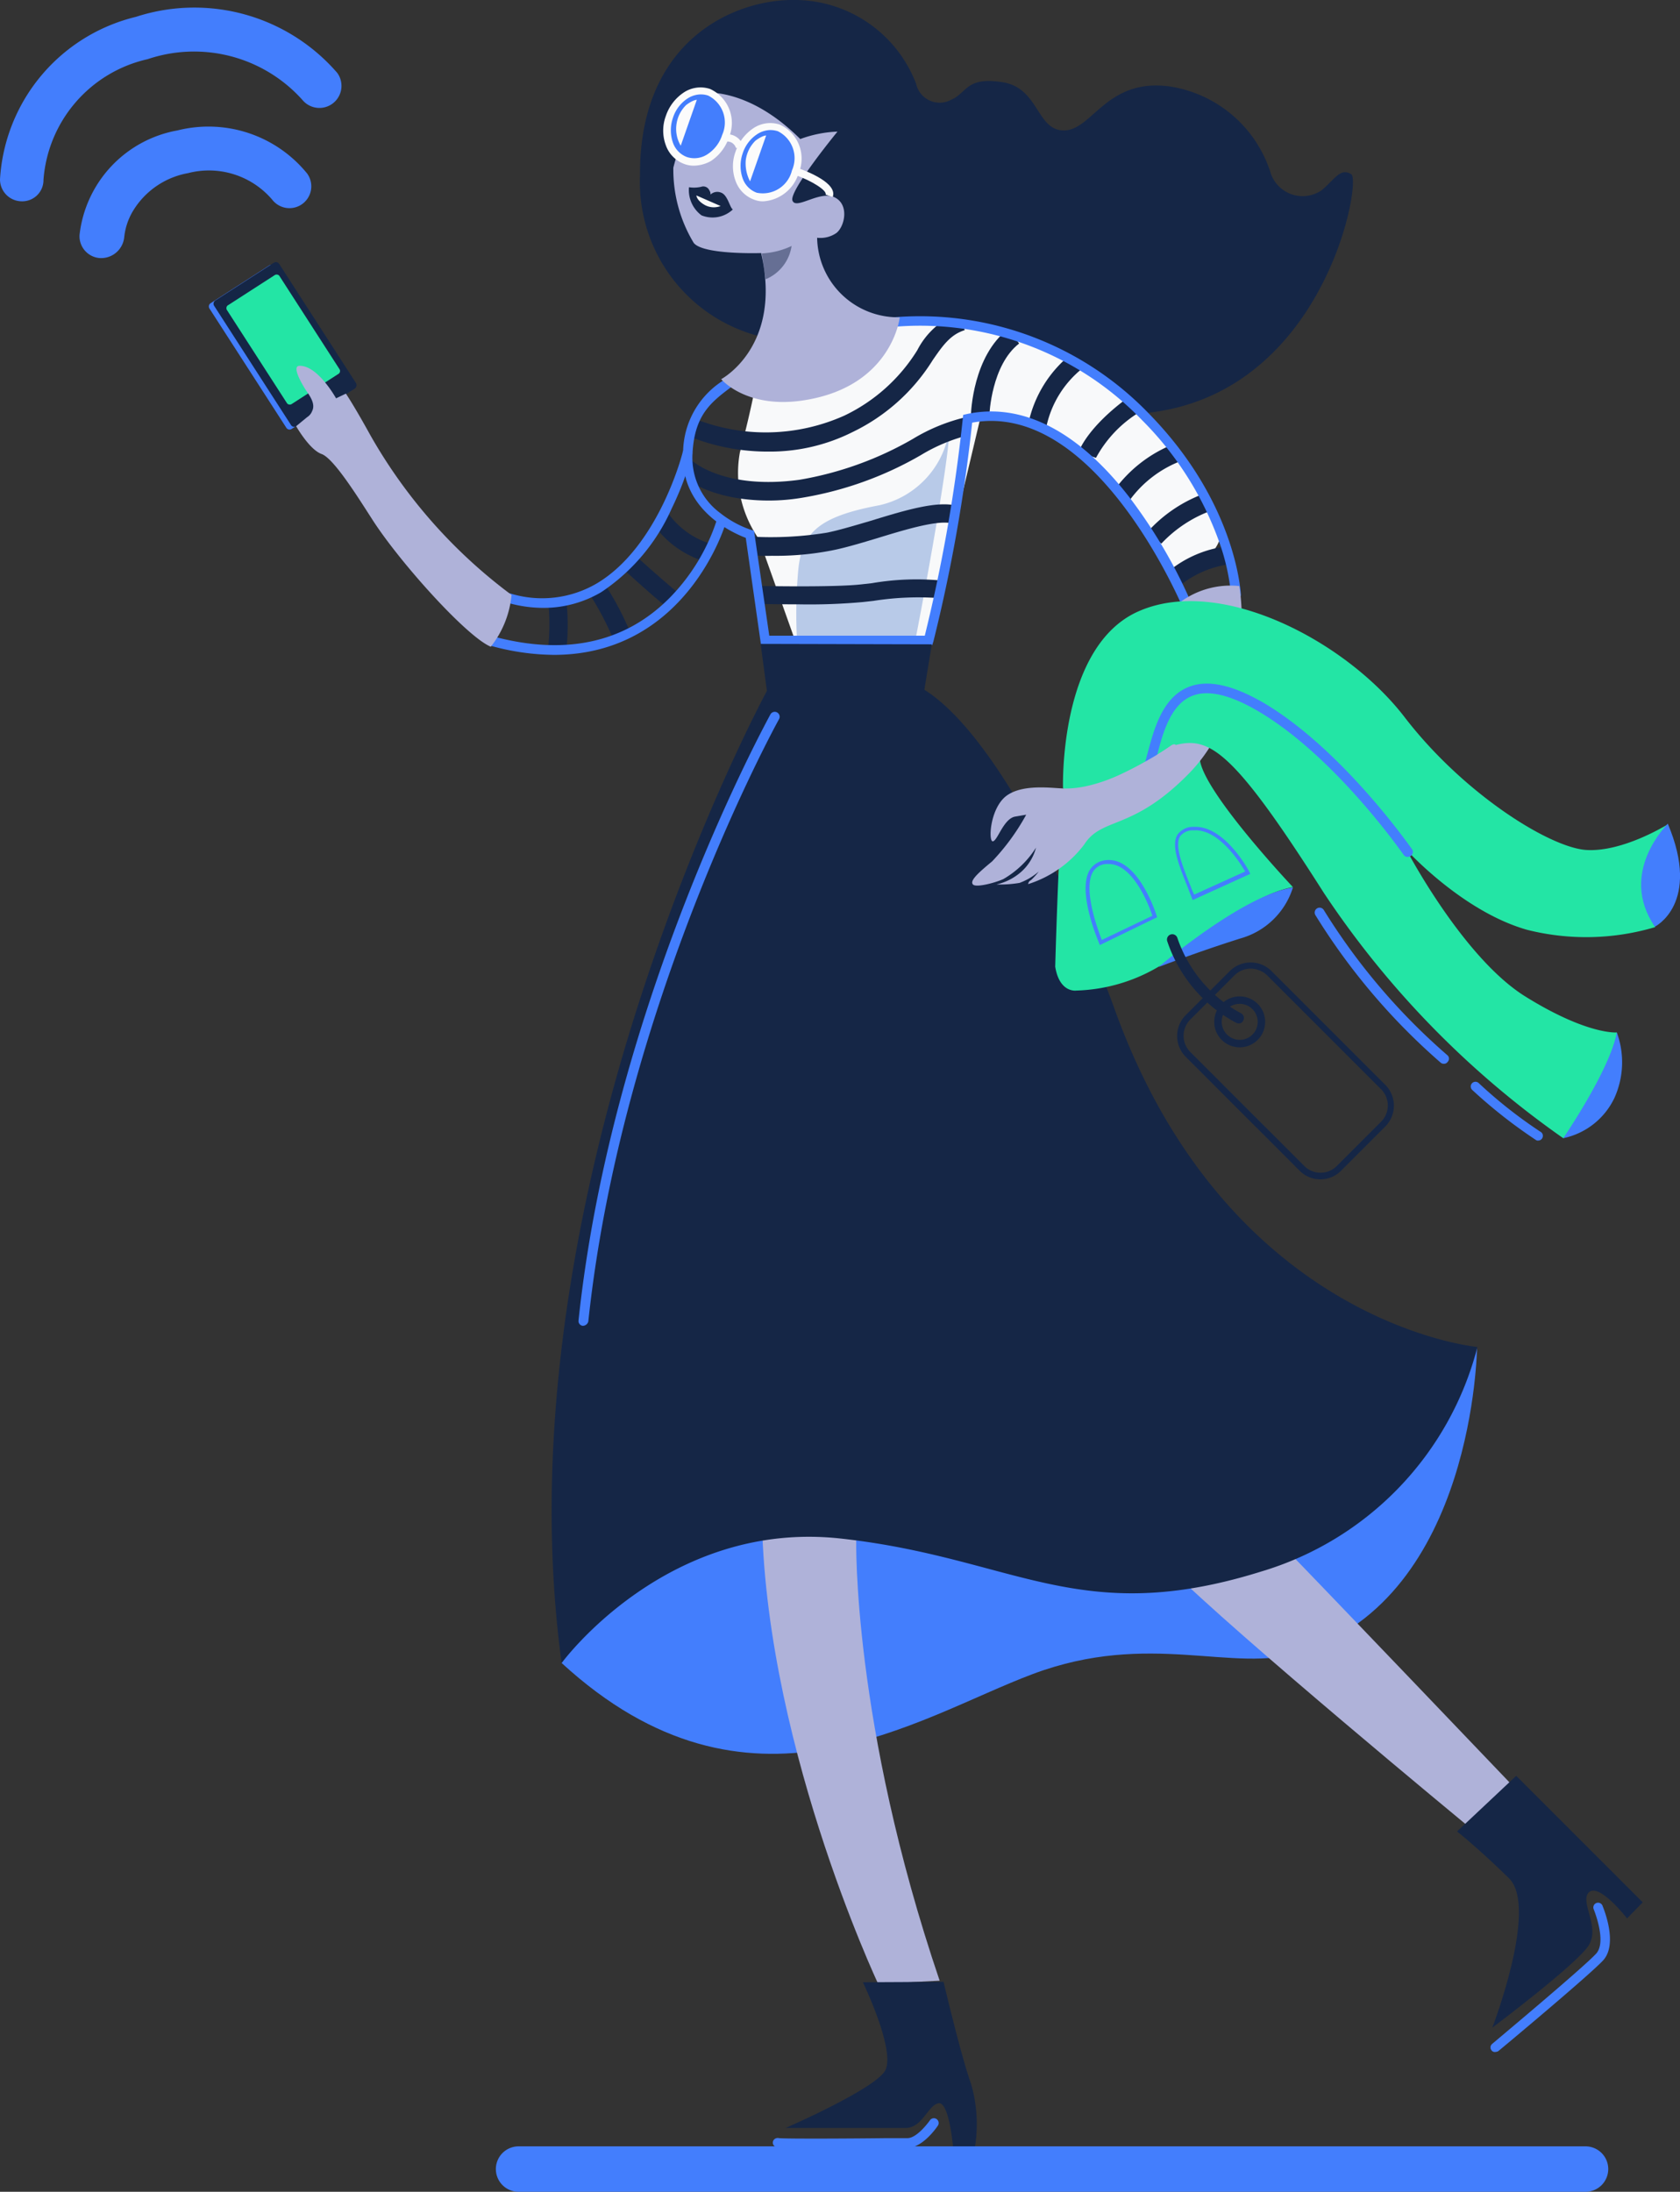 <svg xmlns="http://www.w3.org/2000/svg" width="97.169" height="126.774" viewBox="0 0 97.169 126.774">
  <rect x="0" y="0" width="97.169" height="126.774" fill="#333333" stroke="none"/>
  <g id="Group_13968" data-name="Group 13968" transform="translate(-362 -231.726)">
    <path id="Path_4854" data-name="Path 4854" d="M495.963,409.535a9.211,9.211,0,0,1-6.864-9.311c-.045-7.838,5.505-10.172,8.926-10.127a7.538,7.538,0,0,1,7.045,4.848,1.393,1.393,0,0,0,2.016.929c.951-.408.861-1.359,2.99-1.019s1.948,2.832,3.579,2.786,2.447-3.058,6.117-2.537a7.273,7.273,0,0,1,5.777,4.916,1.946,1.946,0,0,0,2.968,1.087c.748-.612,1.088-1.337,1.722-.929.657.408-1.858,14.453-14.068,13.865A56.265,56.265,0,0,1,495.963,409.535Z" transform="translate(-90.082 -158.372)" fill="#152646"/>
    <path id="Path_4855" data-name="Path 4855" d="M541.849,484.217s-3.013-7.2-8.994-9.945a23.855,23.855,0,0,0-12.483-1.631l-5.233,2.583s-.363,2.107-1.065,4.712a6.667,6.667,0,0,0,1.11,5.029l2.016,5.664h7.771l3.013-12.686a9.651,9.651,0,0,1,7.25,3.443,23.71,23.71,0,0,1,3.987,5.845S542.279,485.917,541.849,484.217Z" transform="translate(-109.28 -222.044)" fill="#f8f9fa"/>
    <path id="Path_4856" data-name="Path 4856" d="M537.838,500.2a5.243,5.243,0,0,1-4.033,4.282c-3.511.657-4.486,1.586-4.689,3.761a28.148,28.148,0,0,0-.068,4.1l6.864-.2C535.935,512.139,537.906,501.718,537.838,500.2Z" transform="translate(-120.947 -243.531)" fill="#b8cae8"/>
    <path id="Path_4857" data-name="Path 4857" d="M387.2,465.042l-3.375,2.175a.223.223,0,0,1-.317-.068l-4.44-6.887a.223.223,0,0,1,.068-.317l3.376-2.175a.223.223,0,0,1,.317.068l4.44,6.887A.223.223,0,0,1,387.2,465.042Z" transform="translate(-4.949 -210.684)" fill="#437efd"/>
    <path id="Path_4858" data-name="Path 4858" d="M388.4,464.342l-3.376,2.175a.223.223,0,0,1-.317-.068l-4.44-6.887a.223.223,0,0,1,.068-.317l3.376-2.175a.223.223,0,0,1,.317.068l4.44,6.887A.244.244,0,0,1,388.4,464.342Z" transform="translate(-5.878 -210.142)" fill="#152646"/>
    <path id="Path_4859" data-name="Path 4859" d="M390,465.928l-2.741,1.767a.207.207,0,0,1-.249-.045l-3.489-5.414a.207.207,0,0,1,.045-.249l2.741-1.767a.207.207,0,0,1,.249.045l3.489,5.414A.2.2,0,0,1,390,465.928Z" transform="translate(-8.403 -212.59)" fill="#23e5a5"/>
    <path id="Path_4860" data-name="Path 4860" d="M522.043,734.1s-.136,14.385-10.172,17.625c-3.919,1.269-8.745-1.269-15.518,1.269s-16.424,9.311-27.253-.634c0,0,1.586-7.408,15.4-10.829C498.3,738.11,515.632,738.586,522.043,734.1Z" transform="translate(-74.614 -424.443)" fill="#437efd"/>
    <path id="Path_4861" data-name="Path 4861" d="M626.748,776.009C628.7,778,639.932,789.76,639.932,789.76l-2.537,2.4s-13.366-11.033-17.172-14.839C616.417,773.54,622.307,771.5,626.748,776.009Z" transform="translate(-190.555 -454.866)" fill="#afb2d9"/>
    <path id="Path_4862" data-name="Path 4862" d="M525.655,762.18s-.249,10.58,4.825,25.532l-3.557.181s-6.842-14.521-6.728-27.955c0,0-.068-4.123,3.557-3.874C527.377,756.357,525.655,762.18,525.655,762.18Z" transform="translate(-114.132 -441.422)" fill="#afb2d9"/>
    <path id="Path_4863" data-name="Path 4863" d="M505.812,477.942a12.131,12.131,0,0,1-4.712-.929l.43-.974-.227.476.227-.476a11.119,11.119,0,0,0,8.677-.181,10.059,10.059,0,0,0,4.214-3.783,4.509,4.509,0,0,1,2.447-2.175l.294,1.019c-.816.249-1.269.884-1.858,1.744a11.15,11.15,0,0,1-4.622,4.146A10.634,10.634,0,0,1,505.812,477.942Z" transform="translate(-99.364 -220.096)" fill="#152646"/>
    <path id="Path_4864" data-name="Path 4864" d="M495.436,524.064a5.664,5.664,0,0,1-3.036-2.2l.906-.566a4.676,4.676,0,0,0,2.469,1.744Z" transform="translate(-92.635 -259.851)" fill="#152646"/>
    <path id="Path_4865" data-name="Path 4865" d="M487.415,535.068c-1.11-.906-2.447-2.152-2.515-2.2l.725-.77c.023.023,1.382,1.269,2.469,2.152Z" transform="translate(-86.834 -268.204)" fill="#152646"/>
    <path id="Path_4866" data-name="Path 4866" d="M477.5,542.317a16.839,16.839,0,0,0-1.4-2.651l.883-.566a16.859,16.859,0,0,1,1.518,2.877Z" transform="translate(-80.028 -273.619)" fill="#152646"/>
    <path id="Path_4867" data-name="Path 4867" d="M466.642,546.513l-1.042-.181a13.1,13.1,0,0,0,.023-2.718l1.042-.113A12.86,12.86,0,0,1,466.642,546.513Z" transform="translate(-71.907 -277.022)" fill="#152646"/>
    <path id="Path_4868" data-name="Path 4868" d="M624.725,531.743l-.725-.77a6.574,6.574,0,0,1,3.557-1.473l.113,1.042A5.771,5.771,0,0,0,624.725,531.743Z" transform="translate(-194.422 -266.194)" fill="#152646"/>
    <path id="Path_4869" data-name="Path 4869" d="M619.416,518.845l-.815-.657a8.163,8.163,0,0,1,3.443-2.288l.362,1A7.461,7.461,0,0,0,619.416,518.845Z" transform="translate(-190.246 -255.675)" fill="#152646"/>
    <path id="Path_4870" data-name="Path 4870" d="M611.184,506.717l-.884-.589a7.78,7.78,0,0,1,3.4-2.628l.363,1A6.569,6.569,0,0,0,611.184,506.717Z" transform="translate(-183.826 -246.084)" fill="#152646"/>
    <path id="Path_4871" data-name="Path 4871" d="M602.1,495.089l-1-.34c.045-.136.544-1.45,2.855-3.149l.634.861A7,7,0,0,0,602.1,495.089Z" transform="translate(-176.71 -236.88)" fill="#152646"/>
    <path id="Path_4872" data-name="Path 4872" d="M589.342,484.646l-1.042-.181a6.957,6.957,0,0,1,2.469-3.965l.634.838A5.89,5.89,0,0,0,589.342,484.646Z" transform="translate(-166.81 -228.294)" fill="#152646"/>
    <path id="Path_4873" data-name="Path 4873" d="M574.665,479.084l-1.065-.023c0-.136.113-3.4,2.152-4.961l.634.838C574.778,476.184,574.665,479.039,574.665,479.084Z" transform="translate(-155.44 -223.344)" fill="#152646"/>
    <path id="Path_4874" data-name="Path 4874" d="M504.443,501.348c-3.511,0-5.052-1.427-5.143-1.518l.725-.77c.023.023,1.858,1.676,6.185,1.087a19.709,19.709,0,0,0,6.547-2.356,10.577,10.577,0,0,1,3.194-1.291l.136,1.042a10.018,10.018,0,0,0-2.854,1.178,20.321,20.321,0,0,1-6.887,2.469A11.537,11.537,0,0,1,504.443,501.348Z" transform="translate(-97.972 -240.67)" fill="#152646"/>
    <path id="Path_4875" data-name="Path 4875" d="M518.391,521.836a9.81,9.81,0,0,1-1.291-.045l.068-1.065a20.266,20.266,0,0,0,4.395-.226c.68-.136,1.586-.408,2.515-.68,2.062-.634,4.01-1.223,5.12-.838l-.34,1c-.793-.272-2.832.362-4.463.861-.974.294-1.9.566-2.628.7A16.88,16.88,0,0,1,518.391,521.836Z" transform="translate(-111.74 -257.963)" fill="#152646"/>
    <path id="Path_4876" data-name="Path 4876" d="M521.6,539.415c-1.246,0-2.311-.023-2.4-.023l.023-1.042c.045,0,4.372.091,5.958-.091l.612-.068a15.237,15.237,0,0,1,4.191-.136l-.295,1a16.636,16.636,0,0,0-3.806.159l-.612.068A34.294,34.294,0,0,1,521.6,539.415Z" transform="translate(-113.364 -272.733)" fill="#152646"/>
    <path id="Path_4877" data-name="Path 4877" d="M573.049,487.164a.262.262,0,0,1-.272-.272,12.469,12.469,0,0,0-.725-3.172,18.984,18.984,0,0,0-4.44-6.955,17.806,17.806,0,0,0-14.2-5.392.276.276,0,0,1-.091-.544,18.372,18.372,0,0,1,14.68,5.55c5.052,5.143,5.324,10.285,5.346,10.512a.3.3,0,0,1-.294.272Z" transform="translate(-139.574 -220.754)" fill="#437efd"/>
    <path id="Path_4878" data-name="Path 4878" d="M514.488,496h-9.9l-.884-6.207c-.77-.294-3.783-1.631-3.625-4.916a4.975,4.975,0,0,1,2.56-4.327,10.637,10.637,0,0,0,1.9-1.677.273.273,0,1,1,.408.362A13.453,13.453,0,0,1,502.957,481c-1.246.929-2.22,1.654-2.333,3.919a3.975,3.975,0,0,0,1.608,3.443,6.026,6.026,0,0,0,1.79.974l.159.045.883,6.071h8.994a93.46,93.46,0,0,0,2.2-12.573l.023-.2.2-.045c3.24-.7,6.547,1.019,9.56,5.007a29.652,29.652,0,0,1,3.557,6.207.28.28,0,0,1-.521.2c-.045-.113-5.052-12.233-12.279-10.919a93.074,93.074,0,0,1-2.243,12.664Z" transform="translate(-98.57 -226.957)" fill="#437efd"/>
    <path id="Path_4879" data-name="Path 4879" d="M499.258,413.754s2.56-.363,5.6,2.673a6.962,6.962,0,0,1,2.152-.43s-2.809,3.421-2.605,3.987,1.586-.612,2.447-.181.566,1.7.091,2.062a1.627,1.627,0,0,1-1.11.272,4.682,4.682,0,0,0,4.78,4.6s-.43,3.942-5.414,4.78c-3.421.589-4.916-1.2-4.916-1.2s3.557-1.88,2.311-7.295c0,0-3.353.113-3.9-.589a8.2,8.2,0,0,1-1.178-4.35A18.006,18.006,0,0,1,499.258,413.754Z" transform="translate(-96.571 -176.659)" fill="#afb2d9"/>
    <path id="Path_4880" data-name="Path 4880" d="M456.674,513.781a7.583,7.583,0,0,1-2.084-.295.28.28,0,1,1,.136-.544,6.256,6.256,0,0,0,5.007-.567c3.6-2.129,4.984-7.566,4.984-7.612a.28.28,0,1,1,.544.136,17.9,17.9,0,0,1-1.178,3.126A11.321,11.321,0,0,1,460,512.874,6.561,6.561,0,0,1,456.674,513.781Z" transform="translate(-63.229 -246.895)" fill="#437efd"/>
    <path id="Path_4881" data-name="Path 4881" d="M454.246,530.027a13.963,13.963,0,0,1-3.557-.5.28.28,0,1,1,.136-.544c4.214,1.11,7.68.295,10.24-2.379a11.463,11.463,0,0,0,2.605-4.372.272.272,0,0,1,.521.158C464.169,522.483,461.926,530.027,454.246,530.027Z" transform="translate(-60.213 -260.423)" fill="#437efd"/>
    <path id="Path_4882" data-name="Path 4882" d="M413.76,496.75a29.873,29.873,0,0,1-8.155-9.22c-1-1.812-1.427-2.424-1.427-2.424l-.567.272s-1.065-1.926-2.129-1.88c-.476.023.227,1.2.521,1.608.272.408.362.725.227,1a.715.715,0,0,1-.295.362l-.634.521s.77,1.359,1.472,1.609,2.084,2.469,2.945,3.806c1.586,2.469,5.46,6.774,6.842,7.34A5.668,5.668,0,0,0,413.76,496.75Z" transform="translate(-22.173 -230.612)" fill="#afb2d9"/>
    <path id="Path_4883" data-name="Path 4883" d="M478.634,554.5l.362,2.719s-15.609,28.794-11.871,56.228c0,0,6.071-8.314,16.153-7.2s13.751,5.21,24.331,1.9a18.317,18.317,0,0,0,12.483-12.981s-14.385-1.314-20.955-19.46c-2.107-5.845-6.728-15.858-11.033-18.554l.43-2.628Z" transform="translate(-72.64 -285.53)" fill="#152646"/>
    <path id="Path_4884" data-name="Path 4884" d="M530.763,896.123l4.667-.023s1,4.259,1.586,5.89a8.3,8.3,0,0,1,.227,3.67l-1.269-.045s-.227-2.605-.838-2.492-.929,1.427-1.9,1.427H526.3s5.052-2.2,5.732-3.285C532.711,900.155,530.763,896.123,530.763,896.123Z" transform="translate(-118.855 -549.743)" fill="#152646"/>
    <path id="Path_4885" data-name="Path 4885" d="M597.955,586.273l5.505-2.673c.045,1.812,5.392,7.476,5.392,7.476-2.605.476-5.233,3.149-7.77,4.6a9.871,9.871,0,0,1-4.758,1.382s-.974.158-1.223-1.382c0,0,.2-7.2.385-8.223C595.689,586.432,597.955,586.273,597.955,586.273Z" transform="translate(-172.069 -308.038)" fill="#23e5a5"/>
    <path id="Path_4886" data-name="Path 4886" d="M585.98,540.495s1.246,5.867-2.266,8.948a9.678,9.678,0,0,1-4.553,1.858c-.7-.023-2.379-.272-3.308.453-.929.748-1.019,2.651-.747,2.605s.612-1.291,1.269-1.427l.657-.113a12.86,12.86,0,0,1-1.971,2.7c-.906.747-1.291,1.133-1.11,1.336s1.337-.113,1.767-.317a5.467,5.467,0,0,0,1.88-1.812,2.824,2.824,0,0,1-.838,1.382,3.248,3.248,0,0,1-1.45.747,6.88,6.88,0,0,0,1.337-.091,3.578,3.578,0,0,0,1.11-.657,3.694,3.694,0,0,1-.453.5.283.283,0,0,0-.159.227,6.52,6.52,0,0,0,3.24-2.288c1.042-1.631,2.787-.747,6.094-4.146s3.194-8.88,2.877-10.806A4.9,4.9,0,0,0,585.98,540.495Z" transform="translate(-155.677 -273.971)" fill="#afb2d9"/>
    <path id="Path_4887" data-name="Path 4887" d="M525.1,932.668c-1.858,0-1.9-.045-1.994-.113a.26.26,0,0,1,0-.385.3.3,0,0,1,.272-.068c.408.046,4.463.023,6.207,0h1.223c.5,0,1.11-.77,1.291-1.019a.277.277,0,1,1,.453.317c-.091.136-.883,1.269-1.767,1.269h-1.223C527.482,932.646,526.055,932.668,525.1,932.668Zm-1.586-.521Z" transform="translate(-116.322 -576.705)" fill="#437efd"/>
    <path id="Path_4888" data-name="Path 4888" d="M473.662,607.37h-.023a.274.274,0,0,1-.249-.295c1.948-18.486,11.01-34.888,11.1-35.069a.284.284,0,1,1,.5.272c-.091.159-9.084,16.47-11.033,34.842A.336.336,0,0,1,473.662,607.37Z" transform="translate(-77.93 -298.959)" fill="#437efd"/>
    <path id="Path_4889" data-name="Path 4889" d="M697.7,846.717l3.421-3.217,7.317,7.317-.906.929s-1.631-2.107-2.22-1.495c-.521.566.68,1.971,0,3.058s-5.573,4.757-5.573,4.757,2.673-6.932.974-8.631C699.014,847.759,697.7,846.717,697.7,846.717Z" transform="translate(-251.426 -509.059)" fill="#152646"/>
    <path id="Path_4890" data-name="Path 4890" d="M706.488,884.518a.221.221,0,0,1-.2-.091.263.263,0,0,1,.045-.385c.045-.045,5.256-4.395,6-5.21.544-.589.068-2.039-.136-2.56a.274.274,0,0,1,.5-.227c.091.227.906,2.22.045,3.172-.771.838-5.845,5.075-6.072,5.256A.427.427,0,0,1,706.488,884.518Z" transform="translate(-258.016 -534.105)" fill="#437efd"/>
    <path id="Path_4891" data-name="Path 4891" d="M501.583,437.754a1.868,1.868,0,0,0,.7-.023.379.379,0,0,1,.476.2.373.373,0,0,1,.068.249.571.571,0,0,1,.612-.113c.385.136.5.861.68.974a1.711,1.711,0,0,1-1.812.34A1.82,1.82,0,0,1,501.583,437.754Z" transform="translate(-99.733 -195.199)" fill="#152646"/>
    <path id="Path_4892" data-name="Path 4892" d="M503.5,440l1.4.612a1.09,1.09,0,0,1-.929-.068C503.5,440.272,503.5,440,503.5,440Z" transform="translate(-101.221 -196.969)" fill="#f8f9fa"/>
    <path id="Path_4893" data-name="Path 4893" d="M520.2,453.33a4.5,4.5,0,0,0,1.722-.43,2.477,2.477,0,0,1-1.5,1.926Z" transform="translate(-114.137 -206.947)" fill="#152646" opacity="0.47"/>
    <ellipse id="Ellipse_333" data-name="Ellipse 333" cx="2.084" cy="1.722" rx="2.084" ry="1.722" transform="translate(400.059 240.461) rotate(-71.246)" fill="#437efd"/>
    <path id="Path_4894" data-name="Path 4894" d="M496.809,416.922a1.523,1.523,0,0,1-.544-.091,1.783,1.783,0,0,1-1.087-1.087,2.434,2.434,0,0,1,0-1.7,2.636,2.636,0,0,1,1.042-1.359,1.754,1.754,0,0,1,1.518-.2,2.163,2.163,0,0,1,1.087,2.809,2.636,2.636,0,0,1-1.042,1.359A2.1,2.1,0,0,1,496.809,416.922Zm.408-4.123a1.438,1.438,0,0,0-.77.227,2.1,2.1,0,0,0-.861,1.133,2.2,2.2,0,0,0,0,1.427,1.36,1.36,0,0,0,.815.838,1.377,1.377,0,0,0,1.178-.159,2.1,2.1,0,0,0,.861-1.133,1.739,1.739,0,0,0-.816-2.265A1.285,1.285,0,0,0,497.217,412.8Z" transform="translate(-94.666 -175.613)" fill="#fbfbfb"/>
    <ellipse id="Ellipse_334" data-name="Ellipse 334" cx="2.084" cy="1.722" rx="2.084" ry="1.722" transform="translate(404.081 242.512) rotate(-71.246)" fill="#437efd"/>
    <path id="Path_4895" data-name="Path 4895" d="M514.586,426.022a1.329,1.329,0,0,1-.521-.091,1.783,1.783,0,0,1-1.087-1.087,2.434,2.434,0,0,1,0-1.7,2.636,2.636,0,0,1,1.042-1.359,1.754,1.754,0,0,1,1.518-.2,2.163,2.163,0,0,1,1.087,2.809h0A2.29,2.29,0,0,1,514.586,426.022Zm.43-4.123a1.438,1.438,0,0,0-.77.227,2.1,2.1,0,0,0-.861,1.133,2.2,2.2,0,0,0,0,1.427,1.36,1.36,0,0,0,.815.838,1.734,1.734,0,0,0,2.039-1.291h0a1.739,1.739,0,0,0-.815-2.265A1.4,1.4,0,0,0,515.017,421.9Z" transform="translate(-108.433 -182.651)" fill="#fbfbfb"/>
    <path id="Path_4896" data-name="Path 4896" d="M510.6,425.343a.746.746,0,0,1,.884.5" transform="translate(-106.712 -185.619)" fill="#437efd"/>
    <path id="Path_4897" data-name="Path 4897" d="M511.125,425.191a.529.529,0,0,0-.634-.363l-.091-.408a.951.951,0,0,1,1.133.634Z" transform="translate(-106.557 -184.901)" fill="#fbfbfb"/>
    <path id="Path_4898" data-name="Path 4898" d="M530.952,434.676l-.408-.136c.091-.249-.838-.816-1.744-1.133l.136-.408C529.5,433.2,531.247,433.884,530.952,434.676Z" transform="translate(-120.789 -191.555)" fill="#fbfbfb"/>
    <path id="Path_4899" data-name="Path 4899" d="M498.325,417.026a1.919,1.919,0,0,1,.566-1.133c.43-.317.612-.295.612-.295l-.929,2.651A1.907,1.907,0,0,1,498.325,417.026Z" transform="translate(-97.201 -178.096)" fill="#fbfbfb"/>
    <path id="Path_4900" data-name="Path 4900" d="M516.048,426.126a1.919,1.919,0,0,1,.566-1.133c.43-.317.612-.294.612-.294l-.929,2.651A2.213,2.213,0,0,1,516.048,426.126Z" transform="translate(-110.914 -185.134)" fill="#fbfbfb"/>
    <path id="Path_4901" data-name="Path 4901" d="M597.09,554.413s-.272-8.314,4.463-10.285c4.712-1.994,11.916,1.767,15.292,6.162s8.314,7.5,10.466,7.68c2.152.159,4.78-1.495,4.78-1.495s-2.424,3.262-.748,5.958a13.982,13.982,0,0,1-7.408.159c-3.76-1.065-6.977-4.622-6.977-4.622s3.262,6.23,6.864,8.473,5.3,2.084,5.3,2.084.43,4.44-3.1,6.117a53.314,53.314,0,0,1-13.842-14.182c-5.528-8.7-6.751-9.152-8.948-8.45C603.207,552.012,599.763,554.526,597.09,554.413Z" transform="translate(-173.606 -277.084)" fill="#23e5a5"/>
    <path id="Path_4902" data-name="Path 4902" d="M745.486,606.358s2.7-1.337.748-5.958C746.234,600.423,743.334,603.209,745.486,606.358Z" transform="translate(-287.771 -321.032)" fill="#437efd"/>
    <path id="Path_4903" data-name="Path 4903" d="M629.27,616.7a4.431,4.431,0,0,1-3.036,2.945c-2.515.793-4.735,1.654-4.735,1.654S626.371,617.13,629.27,616.7Z" transform="translate(-192.489 -333.639)" fill="#437efd"/>
    <path id="Path_4904" data-name="Path 4904" d="M603.688,614.6l-.045-.113c-.476-1.155-1.155-3.262-.521-4.259a1.256,1.256,0,0,1,.974-.544c1.812-.136,2.832,3.081,2.877,3.217l.023.091Zm.521-4.689h-.091a.954.954,0,0,0-.815.43c-.408.657-.227,2.084.5,3.964l2.922-1.4C606.565,612.4,605.636,609.912,604.209,609.912Z" transform="translate(-178.074 -328.211)" fill="#437efd"/>
    <path id="Path_4905" data-name="Path 4905" d="M626.706,605.436l-.045-.113c-.068-.181-.136-.34-.2-.521-.544-1.359-1.02-2.515-.634-3.149a1.119,1.119,0,0,1,.929-.453h.113c1.722,0,3.081,2.515,3.126,2.628l.045.091Zm.159-4.032h-.113a.921.921,0,0,0-.77.34c-.34.544.136,1.722.634,2.968a3.209,3.209,0,0,0,.181.408l2.945-1.336C629.492,603.352,628.292,601.4,626.865,601.4Z" transform="translate(-195.724 -321.65)" fill="#437efd"/>
    <path id="Path_4906" data-name="Path 4906" d="M632.736,574.65a.279.279,0,0,1-.226-.113c-.045-.045-3.874-5.6-8.337-8.269-1.677-1-2.991-1.314-3.919-.929-1.246.5-1.7,2.2-2.016,3.444a7.148,7.148,0,0,1-.294.974.28.28,0,1,1-.521-.2c.091-.249.181-.589.272-.929.363-1.337.838-3.194,2.356-3.806,1.11-.453,2.56-.136,4.418.952,4.576,2.741,8.473,8.382,8.518,8.427a.283.283,0,0,1-.068.385A.363.363,0,0,1,632.736,574.65Z" transform="translate(-189.316 -293.356)" fill="#437efd"/>
    <path id="Path_4907" data-name="Path 4907" d="M609,582.165a23.515,23.515,0,0,0,3.353-1.812c.023-.023.068-.045.091-.068.906-.77.294,1.631-1.178,2.2A2,2,0,0,1,609,582.165Z" transform="translate(-182.82 -305.357)" fill="#afb2d9"/>
    <path id="Path_4908" data-name="Path 4908" d="M668.824,630.887a.258.258,0,0,1-.181-.068,37.181,37.181,0,0,1-7.249-8.541.284.284,0,1,1,.5-.272,36.524,36.524,0,0,0,7.136,8.382.261.261,0,0,1,.023.385A.251.251,0,0,1,668.824,630.887Z" transform="translate(-223.32 -337.632)" fill="#437efd"/>
    <path id="Path_4909" data-name="Path 4909" d="M705.105,669.707a.17.17,0,0,1-.113-.023,28.792,28.792,0,0,1-3.693-2.9.273.273,0,1,1,.363-.408,26.819,26.819,0,0,0,3.557,2.809.273.273,0,0,1,.136.362A.264.264,0,0,1,705.105,669.707Z" transform="translate(-254.142 -372.011)" fill="#437efd"/>
    <path id="Path_4910" data-name="Path 4910" d="M627.806,633.8a.289.289,0,0,1-.136-.023,8.341,8.341,0,0,1-4.01-4.735.308.308,0,0,1,.589-.181,7.8,7.8,0,0,0,3.67,4.35.306.306,0,0,1,.136.43A.255.255,0,0,1,627.806,633.8Z" transform="translate(-194.15 -342.881)" fill="#152646"/>
    <path id="Path_4911" data-name="Path 4911" d="M637.173,647.445a1.473,1.473,0,1,1,1.472-1.473A1.47,1.47,0,0,1,637.173,647.445Zm0-2.515a1.039,1.039,0,0,0-1.042,1.042,1.054,1.054,0,0,0,1.042,1.042,1.042,1.042,0,1,0,0-2.084Z" transform="translate(-203.471 -355.141)" fill="#152646"/>
    <path id="Path_4912" data-name="Path 4912" d="M634.511,648.37a1.68,1.68,0,0,1-1.2-.5l-6.592-6.592a1.709,1.709,0,0,1,0-2.4l2.56-2.56a1.71,1.71,0,0,1,2.4,0l6.592,6.592a1.709,1.709,0,0,1,0,2.4l-2.56,2.56A1.68,1.68,0,0,1,634.511,648.37Zm-4.032-12.188a1.322,1.322,0,0,0-.929.385l-2.56,2.56a1.327,1.327,0,0,0,0,1.88l6.592,6.592a1.327,1.327,0,0,0,1.88,0l2.56-2.56a1.327,1.327,0,0,0,0-1.88l-6.592-6.592A1.417,1.417,0,0,0,630.479,636.182Zm7.657,8.994Z" transform="translate(-196.143 -348.431)" fill="#152646"/>
    <path id="Path_4913" data-name="Path 4913" d="M724.8,659.817s2.7-3.942,3.1-6.117a5.006,5.006,0,0,1-.136,3.783A4.23,4.23,0,0,1,724.8,659.817Z" transform="translate(-272.386 -362.257)" fill="#437efd"/>
    <path id="Path_4914" data-name="Path 4914" d="M326.969,403.343h0a1.267,1.267,0,0,1-1.269-1.269,10.3,10.3,0,0,1,7.861-9.4,10.928,10.928,0,0,1,11.644,3.24,1.276,1.276,0,0,1-2.016,1.563,8.409,8.409,0,0,0-8.948-2.356,7.741,7.741,0,0,0-6.026,6.978A1.228,1.228,0,0,1,326.969,403.343Z" transform="translate(36.3 -159.973)" fill="#437efd"/>
    <path id="Path_4915" data-name="Path 4915" d="M347.26,430.034h-.068a1.268,1.268,0,0,1-1.2-1.336,6.927,6.927,0,0,1,5.664-6.049,7.354,7.354,0,0,1,7.5,2.492,1.262,1.262,0,0,1-2.016,1.518,4.81,4.81,0,0,0-4.871-1.54,4.688,4.688,0,0,0-3.149,2.129,3.7,3.7,0,0,0-.544,1.586A1.343,1.343,0,0,1,347.26,430.034Z" transform="translate(20.608 -183.379)" fill="#437efd"/>
    <path id="Path_4916" data-name="Path 4916" d="M515.325,940.728H453.614a1.315,1.315,0,0,1-1.314-1.314h0a1.315,1.315,0,0,1,1.314-1.314h61.711a1.315,1.315,0,0,1,1.314,1.314h0A1.315,1.315,0,0,1,515.325,940.728Z" transform="translate(-61.62 -582.228)" fill="#437efd"/>
  </g>
</svg>
